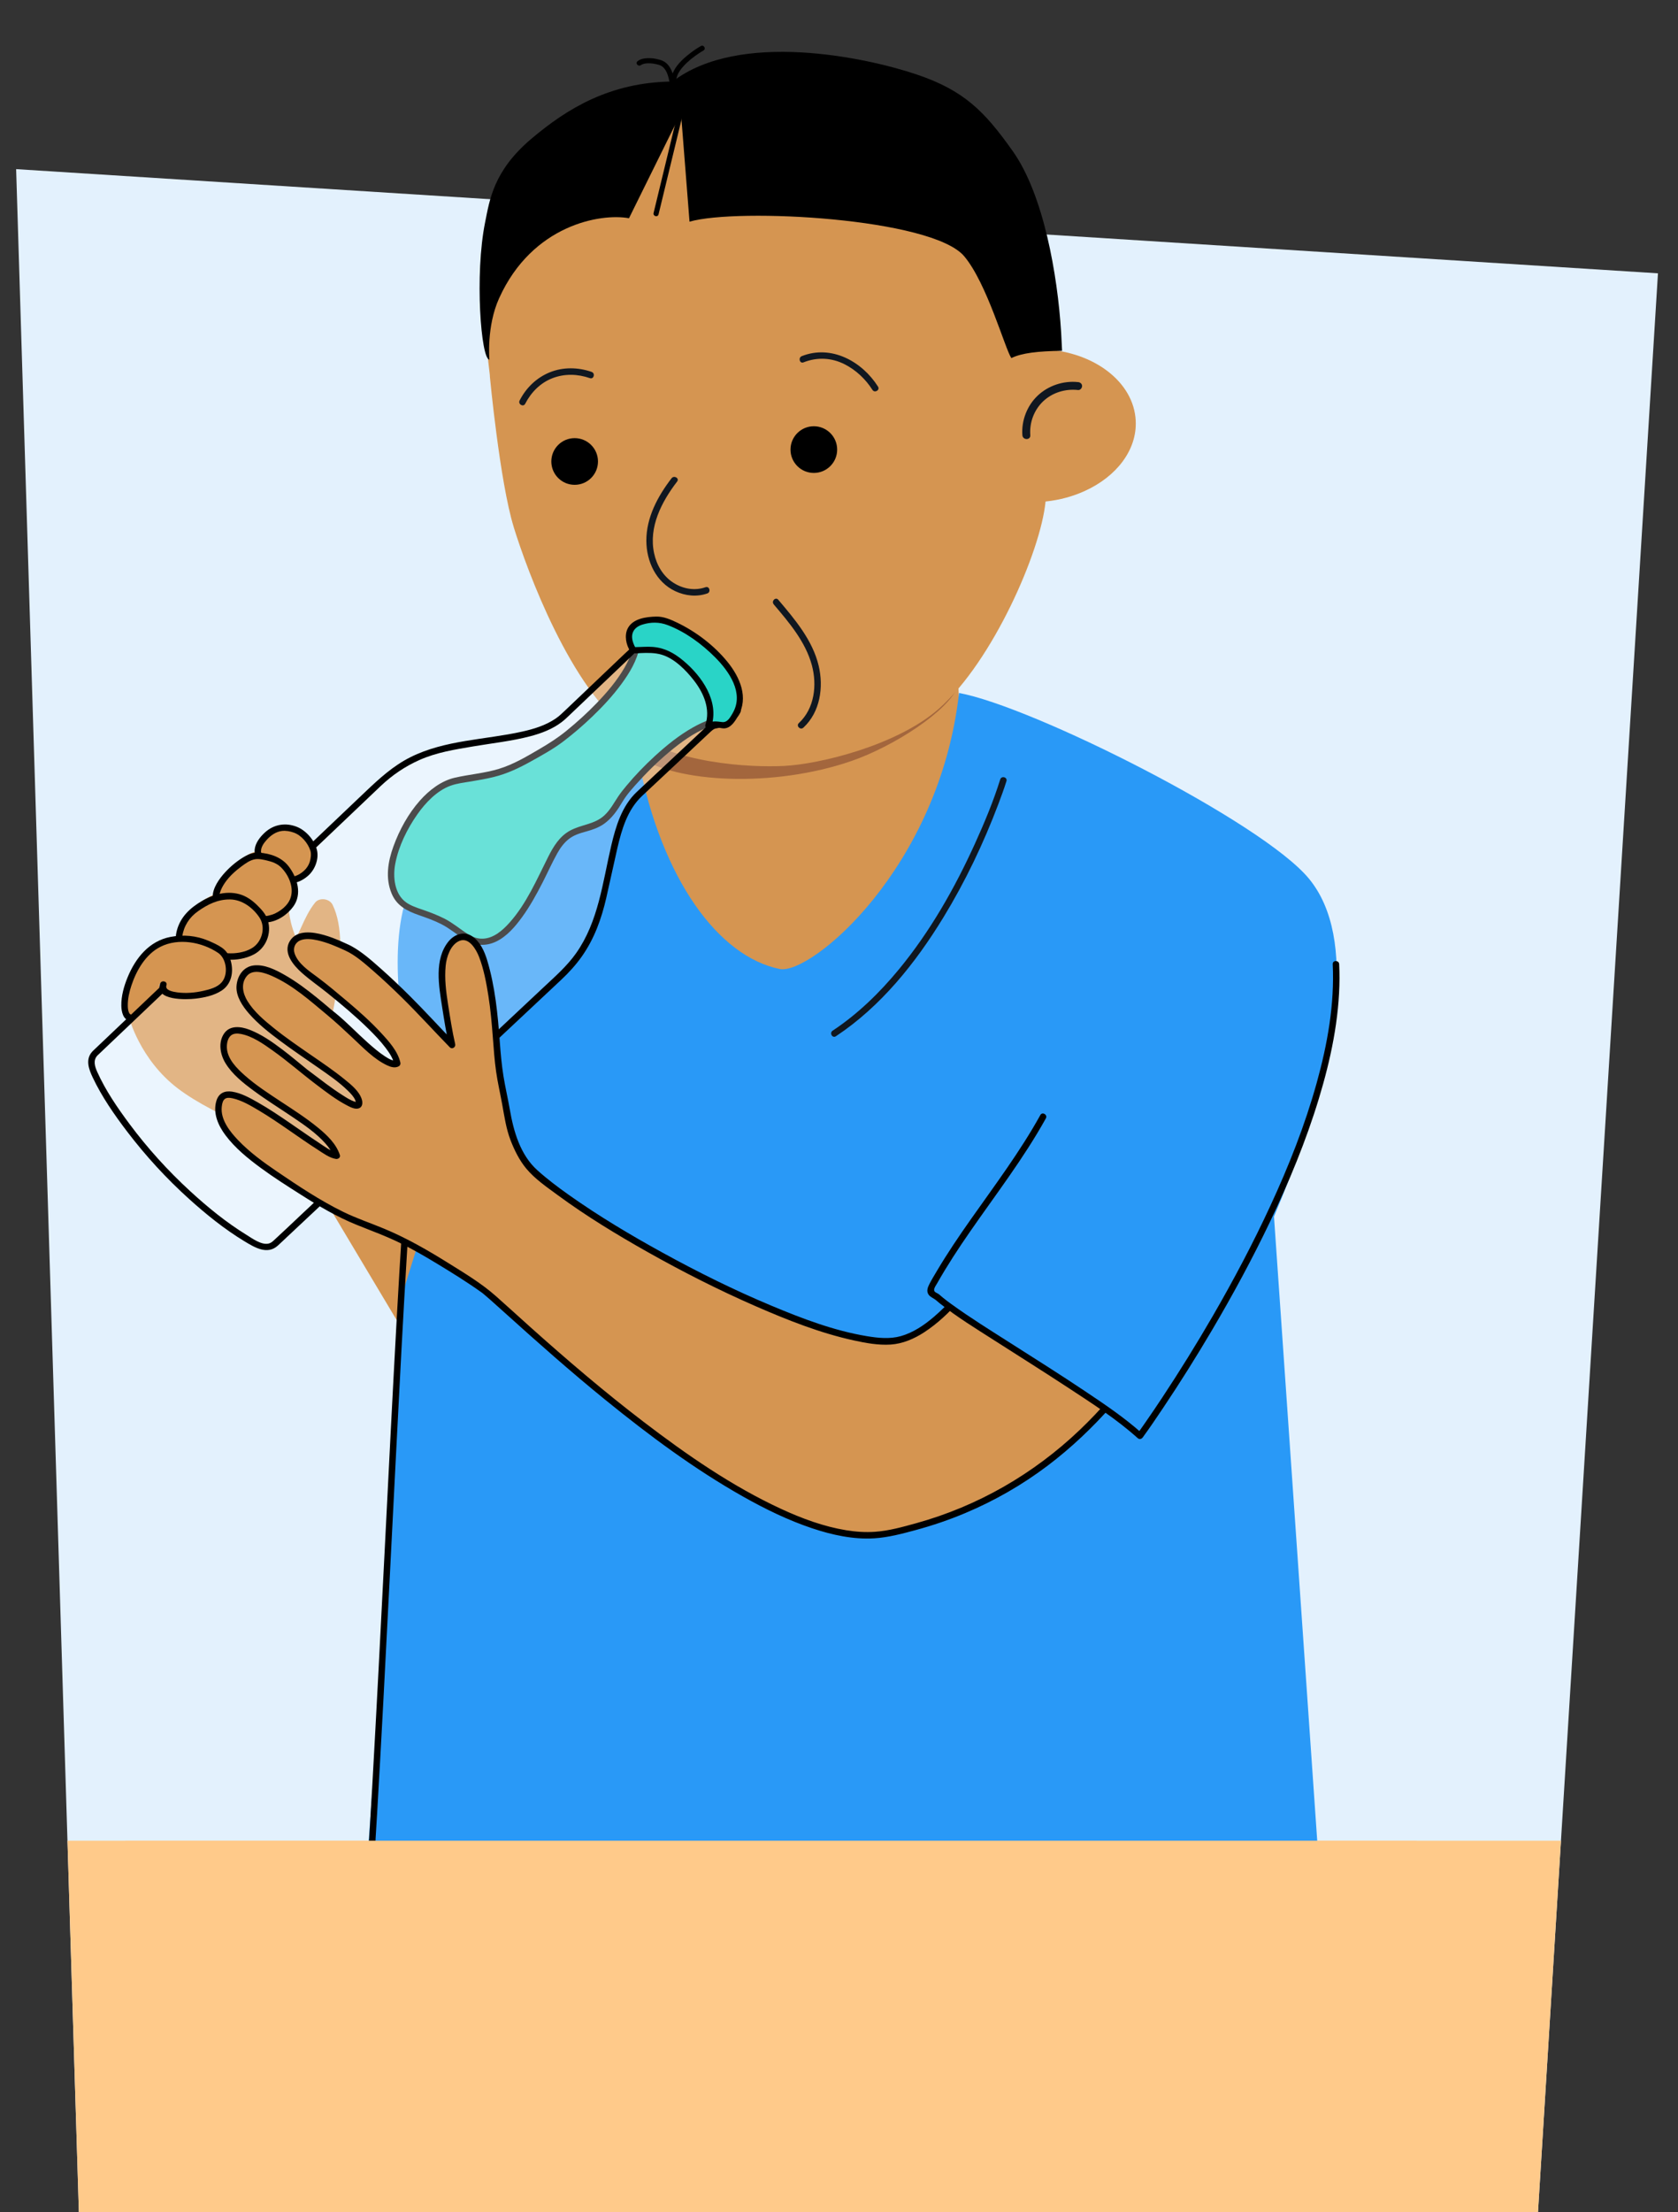 <?xml version="1.0" encoding="UTF-8"?>
<svg xmlns="http://www.w3.org/2000/svg" xmlns:xlink="http://www.w3.org/1999/xlink" viewBox="0 0 520 685.18">
  <rect x="0" y="0" width="520" height="685.18" fill="#333333" stroke="none"/>
  <defs>
    <style>
      .cls-1 {
        fill: #d59551;
      }

      .cls-2 {
        fill: #29d4c7;
      }

      .cls-3 {
        fill: #e3f1fd;
      }

      .cls-4 {
        fill: #a3663d;
      }

      .cls-5 {
        fill: #ffca8a;
      }

      .cls-6 {
        fill: #101720;
      }

      .cls-7 {
        clip-path: url(#clippath-1);
      }

      .cls-8 {
        fill-rule: evenodd;
      }

      .cls-9 {
        fill: #fff;
      }

      .cls-10 {
        fill: #2999f7;
      }

      .cls-11 {
        opacity: .3;
      }

      .cls-12 {
        clip-path: url(#clippath);
      }
    </style>
    <clipPath id="clippath">
      <path id="Path_17571-2" data-name="Path 17571" class="cls-3" d="M-598.23,685.18l-19.44-632.79L-108.87,84.66l-37.18,600.52h-452.17Z"/>
    </clipPath>
    <clipPath id="clippath-1">
      <path id="Path_17571-4" data-name="Path 17571" class="cls-3" d="M24.44,685.18L5,52.39l508.79,32.27-37.18,600.52H24.44Z"/>
    </clipPath>
  </defs>
  <g id="Achtergrondvlakken">
    <g id="Achtergrond_2" data-name="Achtergrond 2">
      <path id="Path_17571" data-name="Path 17571" class="cls-3" d="M-598.23,685.18l-19.44-632.79L-108.87,84.66l-37.18,600.52h-452.17Z"/>
      <g class="cls-12">
        <rect class="cls-5" x="-703.18" y="570.15" width="798.14" height="181.51"/>
      </g>
    </g>
    <g id="Achtergrond_3" data-name="Achtergrond 3">
      <path id="Path_17571-3" data-name="Path 17571" class="cls-3" d="M24.44,685.18L5,52.39l508.79,32.27-37.18,600.52H24.44Z"/>
      <g class="cls-7">
        <rect class="cls-5" x="-80.51" y="570.15" width="798.14" height="181"/>
      </g>
    </g>
  </g>
  <g id="Voorgrond">
    <path class="cls-1" d="M55.12,337.15c11.82,9,35.28,17.29,35.28,17.29l34.61,57.94,3.79-16.66,14.16-28.05s-30.3-22.81-41.25-45.25c-.84-1.73,7.8-29.01,1.37-42.14-1.01-2.07-4.14-2.27-5.37-.78-3.75,4.53-5.57,12.08-6.25,10.33-4.24-10.83-.89-18.29-.89-18.29l-26.46,18.98-24.14,24.58s3.33,13.06,15.15,22.05Z"/>
    <path class="cls-1" d="M49.74,302.61l-.71,5.03s-7.32,7.45-7.45,7.45-2.12-.67-2.12-.67c0,0-.35-2.6-.26-2.91s2.29-5.64,2.47-5.78,4.54-2.69,4.54-2.69l3.53-.44Z"/>
    <g>
      <path class="cls-1" d="M197.46,232.96l.13,2.61c.26,5.15.76,10.15,1.57,14.92,4.81,29.11,43.69,74,53.09,73.53,9.4-.47,47.44-56.95,45.63-93.43l-.9-18.2c-8.97,9.17-21.33,17.11-35.88,22.27-24.11,8.54-48.12,7.29-63.63-1.7Z"/>
      <path class="cls-4" d="M196.66,216.95l.85,17.23c11.94,8.37,42.25,9.88,66.41,1.51,13.09-4.53,30.02-15.45,33.04-23.29l-.02-.42c-13.15,11.92-29.79,19.31-49.26,20.28-19.47.97-36.78-4.73-51.03-15.3Z"/>
    </g>
    <g>
      <path d="M213.76,200.82c4.8,2.38,8.68,6.57,10.67,11.54.41,1.03.75,2.12.63,3.22-.28,2.54-3.08,4.24-5.63,4.06-2.55-.18-4.78-1.79-6.55-3.63-4.15-4.34-8.03-12.23-6.27-14.92,1.76-2.69,4.64-1.43,7.16-.27"/>
      <path class="cls-6" d="M213.25,201.68c3.45,1.74,6.4,4.35,8.48,7.61,1.01,1.58,2.14,3.53,2.33,5.43.17,1.76-1.09,3.11-2.68,3.65-3.75,1.29-7.23-2.18-9.33-4.86-2.05-2.63-3.9-5.76-4.67-9.03-.29-1.23-.46-2.64.64-3.53,1.48-1.2,3.79.06,5.23.72,1.16.53,2.18-1.19,1.01-1.73-1.82-.84-3.94-1.87-5.99-1.32-1.69.45-2.9,1.97-3.07,3.69s.41,3.56,1.06,5.16c.81,2.01,1.86,3.92,3.09,5.7,2.4,3.49,6.14,7.76,10.83,7.45,1.98-.13,3.94-1.1,5.07-2.77,1.45-2.15.68-4.64-.29-6.8-2.15-4.78-6.02-8.75-10.69-11.11-1.15-.58-2.16,1.15-1.01,1.73h0Z"/>
    </g>
    <g>
      <path class="cls-10" d="M135.55,264.48c17.97-11.97,42.87-20.28,62.36-28.91,7.19,36.87,24.74,60.69,43.71,64.57,9.6,1.96,49.44-31.22,55.58-85.49,22.78,4.15,93.93,39.9,108.44,57.52,30.81,37.42-30.96,146.15-30.96,146.15l-21.64-24.96,38.09-69.48,21.12,304.74-302.86,8.63,10.56-145.56s3.27-63.51,4.84-91.21l11.28-36.08s-28.52-81.26-.52-99.91Z"/>
      <path class="cls-6" d="M309.96,241.41c-2.11,6.78-4.88,13.4-7.81,19.86-6.28,13.84-13.92,27.26-23.61,39.01-5.94,7.2-12.71,13.8-20.52,18.97-1.07.71-.07,2.44,1.01,1.73,13.93-9.22,24.66-22.65,33.3-36.78,6.79-11.11,12.44-22.94,17.04-35.11.89-2.36,1.77-4.73,2.52-7.14.38-1.23-1.55-1.76-1.93-.53h0Z"/>
    </g>
    <path d="M127.84,343.58c-.8,4.52-1.16,9.13-1.56,13.7-.65,7.53-1.16,15.08-1.65,22.63-.63,9.81-1.19,19.62-1.74,29.44-.63,11.42-1.23,22.85-1.82,34.27-.63,12.27-1.25,24.54-1.87,36.81-.62,12.33-1.25,24.67-1.9,37-.62,11.76-1.25,23.52-1.91,35.28-.59,10.41-1.21,20.82-1.9,31.22-.55,8.32-1.14,16.65-1.87,24.96-.48,5.45-.98,11.1-1.8,16.32-.13.82-.27,1.64-.43,2.45-.25,1.26,1.68,1.79,1.93.53.93-4.66,1.36-9.44,1.82-14.17.75-7.65,1.32-15.33,1.86-23,.7-9.9,1.31-19.8,1.89-29.7.67-11.48,1.3-22.96,1.91-34.44.65-12.29,1.28-24.58,1.91-36.87.63-12.32,1.25-24.64,1.88-36.96.6-11.72,1.2-23.43,1.83-35.14.56-10.33,1.13-20.66,1.77-30.98.5-8.21,1.03-16.42,1.68-24.62.24-3.07.5-6.14.79-9.2.12-1.24.25-2.48.39-3.72.06-.54.12-1.08.19-1.62.03-.24.06-.49.09-.73.04-.35.06-.45.08-.59.11-.78.22-1.55.36-2.33.22-1.26-1.71-1.8-1.93-.53h0Z"/>
    <g>
      <g>
        <path class="cls-1" d="M159.17,163.19c4.3,13.97,17.78,50.17,35.65,63.14,14.05,10.2,37.43,11.45,48.21,10.91,10.78-.53,35.07-6.31,48.06-17.84,16.51-14.69,31.41-48.48,32.92-64.06,4.43-.46,8.56-1.61,12.23-3.3,9.76-4.45,16.16-12.67,15.71-21.74-.59-11.95-12.83-21.24-28.18-22.09h-.01c-.09-.58-5.65-86.31-90.18-82.12-99.52,4.94-81.59,86.88-81.76,90.57h-.01s3.07,32.56,7.37,46.53Z"/>
        <path class="cls-6" d="M334.1,118.36c-4.53-.5-9.25,1.07-12.56,4.21-3.28,3.12-5.05,7.73-4.71,12.24.12,1.56,2.57,1.58,2.45,0-.29-3.91,1.14-7.8,3.99-10.51,2.87-2.73,6.92-3.93,10.83-3.49.66.07,1.23-.62,1.23-1.23,0-.72-.56-1.15-1.23-1.23h0Z"/>
        <g>
          <circle cx="252.2" cy="139.26" r="7.23"/>
          <circle cx="178.08" cy="142.94" r="7.23"/>
          <path class="cls-6" d="M218.65,181.88c-3.41,1.2-7.07.51-10.07-1.44-3.15-2.05-5.09-5.42-5.87-9.04-1.76-8.15,2.31-15.97,7.13-22.25.78-1.02-.95-2.02-1.73-1.01-4.28,5.57-7.82,12.13-7.81,19.33.01,6.4,2.99,12.86,8.99,15.66,3.1,1.44,6.62,1.83,9.89.69,1.21-.42.69-2.36-.53-1.93h0Z"/>
          <path class="cls-6" d="M183.34,115.19c-4.18-1.44-8.8-1.55-12.93.12-4.12,1.66-7.37,4.8-9.38,8.74-.58,1.14,1.14,2.16,1.73,1.01,1.81-3.54,4.7-6.48,8.45-7.92,3.76-1.45,7.82-1.32,11.6-.01,1.22.42,1.74-1.51.53-1.93h0Z"/>
          <path class="cls-6" d="M249,112.24c4.25-1.69,8.77-1.46,12.84.64,3.48,1.79,6.43,4.59,8.52,7.88.69,1.08,2.42.08,1.73-1.01-4.96-7.83-14.48-13.06-23.62-9.44-1.18.47-.67,2.4.53,1.93h0Z"/>
        </g>
      </g>
      <path class="cls-6" d="M239.76,187.19c4.77,5.62,9.86,11.58,11.83,18.85,1.66,6.16.83,13.41-4.03,17.93-.95.88.47,2.29,1.41,1.41,5.2-4.83,6.31-12.51,4.73-19.17-1.88-7.92-7.39-14.38-12.52-20.44-.83-.98-2.24.44-1.41,1.41h0Z"/>
    </g>
    <g>
      <g>
        <path class="cls-2" d="M197.17,195.47c3.19,13.17-22.15,33.08-25.95,35.32-12.01,7.09-14.2,8.2-22.68,9.78-8.48,1.58-9.72.79-16.07,6.45-5.41,4.82-12.7,18.38-11.11,26.27,2.3,11.42,10,6.51,21.95,16.05,14.09,11.26,25.05-20.44,29.26-26.78,6.24-9.4,12.42-2.08,19.43-14.67,2.26-4.07,21.55-26.13,34.35-24.87l-4.65-14.35-16.09-11.66-8.43-1.54Z"/>
        <path d="M196.2,195.74c.88,3.82-.77,7.77-2.65,11.03-2.34,4.05-5.4,7.66-8.64,11.01-2.95,3.06-6.11,5.93-9.41,8.61-2.65,2.15-5.37,3.9-8.33,5.62-4.02,2.35-8.09,4.78-12.57,6.14s-9.11,1.7-13.63,2.73c-4.24.97-7.96,3.86-10.81,7.06-3.63,4.08-6.37,9.09-8.23,14.2-1.72,4.74-2.56,9.83-.57,14.62,1.58,3.82,4.78,5.42,8.49,6.71,2.36.82,4.71,1.65,6.94,2.79,2.62,1.34,4.78,3.23,7.24,4.79,3,1.91,6.48,2.14,9.68.61,3.33-1.59,5.88-4.57,8.01-7.49,2.47-3.38,4.5-7.07,6.41-10.79,1.55-3.03,2.94-6.16,4.6-9.13.92-1.65,2.07-3.22,3.57-4.39,1.6-1.25,3.5-1.8,5.42-2.33s3.76-1.17,5.39-2.3c2.52-1.76,4.21-4.24,5.76-6.84,1.45-2.44,3.45-4.59,5.36-6.67,3.25-3.55,6.75-6.9,10.52-9.91,3.62-2.89,7.65-5.65,12.1-7.07,1.79-.57,3.63-.88,5.51-.72.64.06,1.15-.69.96-1.27-.94-2.9-1.88-5.8-2.82-8.7-.52-1.62-1.05-3.24-1.57-4.85-.23-.71-.42-1.17-1.03-1.62-2.7-1.97-5.42-3.93-8.13-5.89-1.61-1.16-3.21-2.33-4.82-3.49-.88-.64-1.76-1.41-2.71-1.96-1.02-.59-2.59-.59-3.73-.8-1.69-.31-3.37-.62-5.06-.92-1.26-.23-1.8,1.7-.53,1.93,2,.36,3.99.73,5.99,1.09.79.14,1.63.22,2.41.44-.12-.03-.27-.16-.04.02.2.16.42.3.62.45,3.83,2.78,7.66,5.55,11.49,8.33,1.27.92,2.55,1.84,3.82,2.77l-.46-.6c1.55,4.78,3.1,9.57,4.65,14.35l.96-1.27c-4.11-.36-8.19,1.34-11.7,3.33-4.25,2.4-8.11,5.52-11.71,8.81-3.15,2.89-6.14,5.98-8.87,9.27-.86,1.03-1.71,2.09-2.46,3.2-1.39,2.06-2.48,4.21-4.34,5.93-3.06,2.82-7.19,2.8-10.69,4.74-3.25,1.8-5.14,4.96-6.75,8.17-3.51,6.98-6.71,14.48-11.99,20.36-2.1,2.34-4.88,4.79-8.2,4.91-1.67.06-3.23-.5-4.62-1.39-2.46-1.56-4.62-3.45-7.24-4.79-2.23-1.14-4.57-2.01-6.93-2.83-1.71-.59-3.5-1.16-4.99-2.22-3.66-2.59-4.16-7.95-3.38-12,1.05-5.47,3.66-10.74,6.84-15.28,2.5-3.57,6.06-7.32,10.23-8.85,2.01-.74,4.2-.98,6.3-1.33,2.42-.4,4.84-.82,7.22-1.41,4.1-1.01,7.85-2.8,11.52-4.85,3.46-1.93,6.95-3.84,10.1-6.25s6-4.87,8.79-7.54c3.33-3.18,6.47-6.57,9.19-10.29,2.44-3.34,4.74-7.15,5.5-11.27.32-1.75.34-3.5-.06-5.24-.29-1.25-2.22-.72-1.93.53Z"/>
      </g>
      <g class="cls-11">
        <path class="cls-9" d="M226.34,222.28c-.51,1.42-1.48,3.24-3.16,3.04l-.53-.06c-1.42-.17-2.73.22-3.66,1.09l-21.12,19.79c-6.09,5.71-7.45,16.25-9.43,24.88l-2.01,8.75c-2.03,8.82-6.34,16.49-12.57,22.32l-88.68,83.15c-1.17,1.1-2.99,1.33-4.75.57-5.07-2.18-17.41-10.53-29.86-23.71s-20.08-25.99-21.96-31.18c-.65-1.8-.32-3.6.84-4.71l88.11-83.76c6.18-5.88,14.08-9.75,23.01-11.27l8.85-1.5c8.73-1.48,19.33-2.24,25.38-7.99l20.97-19.95c.92-.88,1.39-2.16,1.3-3.59l-.03-.53c-.1-1.69.09-3.81,1.53-4.24,0,0,4.77.64,16.82,13.33,12.06,12.69,10.95,15.57,10.95,15.57Z"/>
      </g>
      <g id="Achtergrond_3-2" data-name="Achtergrond 3">
        <path d="M227.73,219.49c-.55,1.29-2.01,2.46-3.31,2.95-.59.22-1.16.07-1.68.46-.3.23-.56.56-.83.83l.71-.29c-1.99-.08-3.42,1.36-4.77,2.62l-3.13,2.94c-3.43,3.22-6.87,6.43-10.3,9.65-2.37,2.22-4.75,4.43-7.11,6.66-4.6,4.34-6.5,10.68-7.9,16.67-2.65,11.34-3.97,23.48-10.86,33.24-2.79,3.96-6.41,7.13-9.92,10.42-4.98,4.67-9.95,9.33-14.93,14-6.84,6.41-13.67,12.82-20.51,19.23-7.21,6.76-14.42,13.52-21.63,20.28-5.89,5.53-11.79,11.05-17.68,16.58-3.01,2.83-6,5.69-9.04,8.48-.46.42-.86.77-1.51.95-2.25.6-5.11-1.54-6.93-2.66-6.28-3.86-12.06-8.58-17.48-13.56-6.9-6.34-13.23-13.32-18.82-20.84-3.73-5.02-7.38-10.33-9.95-16.05-.76-1.7-1.41-3.66.1-5.18.25-.25.51-.49.77-.73,1.29-1.23,2.59-2.46,3.88-3.69,4.97-4.73,9.95-9.46,14.92-14.18,6.84-6.5,13.68-13.01,20.52-19.51,7.12-6.77,14.25-13.55,21.37-20.32,5.82-5.53,11.64-11.07,17.46-16.6,2.93-2.79,5.87-5.58,8.8-8.37,3.54-3.36,7.56-6.09,12.02-8.07,5.31-2.36,10.94-3.24,16.61-4.2,5.9-1,11.91-1.63,17.71-3.15,3.43-.9,6.85-2.19,9.7-4.35.93-.7,1.75-1.5,2.59-2.3,6.09-5.8,12.19-11.59,18.28-17.39.53-.51,1.09-1,1.6-1.53,1.14-1.17,1.64-2.67,1.59-4.3-.03-.97-.41-3.35.77-3.81s.67-2.4-.53-1.93c-1.48.58-2.06,1.88-2.23,3.4s.32,3.11-.43,4.47c-.46.82-1.36,1.5-2.03,2.14-3.13,2.98-6.26,5.96-9.39,8.94-3.03,2.88-6.05,5.76-9.08,8.64-.95.91-1.89,1.81-2.99,2.56-3.11,2.11-6.78,3.23-10.41,4.03-11.49,2.55-23.85,2.55-34.56,7.91-5.4,2.71-9.67,6.63-13.97,10.72-4.78,4.54-9.55,9.08-14.33,13.62-6.83,6.49-13.65,12.98-20.48,19.47l-21.73,20.66c-6.02,5.72-12.03,11.44-18.05,17.16l-9.45,8.98c-.23.22-.47.43-.67.67-2.1,2.4-.97,5.41.22,7.92,2.82,5.97,6.67,11.5,10.65,16.74,5.72,7.51,12.12,14.49,19.13,20.82,5.35,4.83,11.04,9.43,17.22,13.17,3.14,1.9,7.1,4.34,10.38,1.34.96-.87,1.89-1.77,2.84-2.66l13.73-12.87c6.77-6.35,13.55-12.7,20.32-19.06,7.32-6.86,14.63-13.72,21.95-20.58,6.23-5.84,12.45-11.67,18.68-17.51,3.42-3.21,6.84-6.41,10.26-9.62,2.36-2.21,4.54-4.59,6.41-7.24,3.87-5.49,6.09-11.66,7.58-18.15,1.18-5.12,2.25-10.27,3.43-15.38,1.36-5.86,3.13-11.93,7.64-16.17,6.02-5.65,12.05-11.29,18.08-16.94.84-.78,1.67-1.57,2.51-2.35.52-.48,1.02-1,1.62-1.38.71-.44,1.57-.24,2.2-.72.3-.23.56-.56.83-.83l-.71.29c2.28.12,5.14-2.06,6.01-4.1.5-1.17-1.23-2.19-1.73-1.01h0Z"/>
      </g>
      <g>
        <path class="cls-2" d="M227.91,221.36c7.65-12.86-17.75-29.49-24.14-29.43-10.27.09-9.74,5.55-7.6,9.33.34.6,6.52-.95,10.9,1.32,5.29,2.74,15.75,12.7,12.45,22.26,4.45-1.79,4.84,2.49,8.39-3.48Z"/>
        <path d="M228.73,221.84c3.35-5.78.55-12.11-3.3-16.84-4.14-5.09-9.78-9.37-15.7-12.2-1.99-.95-4.15-1.88-6.4-1.82-3.08.07-7.3.61-8.84,3.74-1.03,2.09-.49,5.05.8,6.93.69,1.01,2.11.69,3.18.64,2.22-.1,4.48-.13,6.62.51,3.95,1.18,7.5,4.81,9.95,7.96,3.04,3.91,5.17,8.87,3.55,13.81-.21.65.5,1.43,1.17,1.17.88-.33,1.74-.52,2.68-.4.65.08,1.29.29,1.96.27,2.09-.06,3.37-2.22,4.32-3.79.64-1.05-1.01-2.01-1.64-.96-.77,1.26-1.62,3.02-3.31,2.79s-2.94-.35-4.51.25l1.17,1.17c2.56-7.82-2.93-15.65-8.69-20.44-2.81-2.34-5.72-3.96-9.44-4.25-1.74-.14-3.46.04-5.21.05-.13,0-.5-.01-.51-.01.31.01.23.38.22,0,0-.07-.15-.3-.17-.34-.24-.49-.43-1-.57-1.52-.68-2.53.56-4.34,3.01-5.1,2.65-.82,5.25-.82,7.81.15,5.48,2.07,10.62,5.86,14.73,9.99,4.33,4.35,9.04,11.08,5.46,17.25-.62,1.06,1.03,2.02,1.64.96Z"/>
      </g>
    </g>
    <g>
      <path class="cls-1" d="M340.08,329.8c-12.21,18.41-39.45,85.33-64.79,85.63-25.34.3-91.34-35.36-110.19-52.91-2.37-2.21-3.67-5.07-4.28-6.21-3.5-6.58-3.32-11.33-4.91-18.15-.65-2.8-1.52-8.62-1.72-11.32-.81-10.76-1.29-19.97-4.46-30.04-.86-2.73-3.52-7.46-7.03-6.58-3.52.88-5.36,5.89-5.57,9.09-.25,3.99-.08,6.44.56,10.52.65,4.09,1.42,9.35,2.44,13.78-4.14-4.25-4.14-4.15-10.17-10.68-.52-.56-16.31-16.95-22.75-19.59-1.37-.56-12.89-6.51-16.36-1.6-3.47,4.91,6.09,10.94,7.46,12.04,6.81,5.46,23.34,18.35,24.83,25.55-3.39,2.11-15.85-11.85-20.57-15.37-2.34-1.74-25.16-23.14-28.13-9.35-2.6,12.06,34.48,28.04,36.78,36.28,1.6,5.72-14.26-7.2-15.88-8.29-2.62-1.76-23.65-21.68-25.88-9.7-2.37,12.68,31.16,23.19,34.93,35.07-5.47-.77-32.96-25.24-36.09-17.45-4.24,10.53,15.73,22.38,26.72,29.43,22.21,14.24,18.11,4.83,54.56,29.33,6.83,4.59,85.17,83.64,125.32,75.67,70.71-14.04,93.57-77.46,114.56-114.68-16.9-10.46-33.26-20.8-49.39-30.47Z"/>
      <path d="M339.21,329.3c-4.84,7.32-8.67,15.34-12.76,23.09-5.48,10.39-11.03,20.75-17.29,30.7-5.59,8.89-11.74,17.94-19.78,24.82-2.99,2.56-6.4,4.87-10.23,5.95-3.42.96-7.05.58-10.5.01-10.17-1.68-20.03-5.44-29.49-9.4-11.55-4.82-22.79-10.4-33.75-16.42-9.97-5.48-19.79-11.32-29.08-17.9-3.39-2.4-6.72-4.9-9.81-7.68-5.29-4.76-7.36-12.02-8.53-18.8-.6-3.48-1.42-6.91-1.98-10.39-.56-3.53-.87-7.05-1.13-10.62-.63-8.5-1.44-17.03-3.91-25.23-.84-2.78-2.18-5.78-4.69-7.44s-5.47-.61-7.28,1.61c-4.51,5.52-3,13.82-2,20.24.63,4.03,1.26,8.06,2.17,12.04l1.67-.97c-4.62-4.74-9.07-9.66-13.76-14.33-2.97-2.95-6-5.84-9.13-8.61-2.84-2.51-5.82-5.17-9.17-6.98-.25-.14-.51-.27-.77-.38-.17-.08-.35-.15-.53-.23.28.12,0,0-.05-.03-.56-.25-1.12-.51-1.68-.76-1.76-.77-3.55-1.47-5.4-1.99-3.38-.95-8.32-1.69-10.51,1.85-2.28,3.69,1.13,7.61,3.78,9.95,2.62,2.31,5.15,4.01,7.85,6.19,4.37,3.53,8.69,7.14,12.7,11.08,1.88,1.85,3.72,3.77,5.31,5.87,1.14,1.51,2.27,3.17,2.69,5.04l.46-1.13c-.24.14-.71.06-1.17-.1-.76-.26-1.46-.69-2.13-1.13-1.93-1.25-3.68-2.77-5.39-4.29-3.4-3.02-6.54-6.37-10.08-9.23-.28-.22-.56-.43-.84-.65.25.2-.12-.1-.2-.17-.37-.31-.74-.62-1.11-.94-1.16-.98-2.32-1.96-3.5-2.91-3.14-2.54-6.39-4.99-9.9-6.99-2.83-1.62-6.32-3.4-9.69-3-3.26.39-5.15,3.34-5.33,6.46s1.87,6.16,3.88,8.46c2.82,3.23,6.26,5.92,9.69,8.47,3.83,2.85,7.8,5.51,11.72,8.25,3.2,2.23,6.5,4.47,9.29,7.22.84.83,1.75,1.76,2.22,2.87.03.08.14.41.18.59.05.19.04.3.01.31.23-.08.21-.45.31-.32-.05-.06-.36-.04-.51-.08-1.46-.41-2.81-1.33-4.08-2.14-1.71-1.09-3.37-2.28-5.01-3.48-1.35-1-2.69-2.02-4.02-3.03-.66-.5-1.3-.95-1.76-1.32-2.54-2.05-5.02-4.18-7.63-6.15-3.19-2.41-6.56-4.79-10.31-6.22-2.64-1.01-6.08-1.45-7.87,1.26-1.83,2.76-1.16,6.41.45,9.08,2.11,3.49,5.49,6.15,8.73,8.54,3.94,2.91,8.11,5.5,12.17,8.24,3.58,2.42,7.26,4.93,10.14,8.18,1.05,1.18,2,2.52,2.5,4.04.41-.41.82-.82,1.23-1.23-2.02-.32-4.07-1.95-5.79-3.07-3.08-2.01-6.08-4.15-9.12-6.22-3.19-2.18-6.4-4.35-9.77-6.26-2.46-1.4-5.17-2.92-8.01-3.36-2.36-.36-4.16.49-4.87,2.84-1.15,3.81.56,7.66,2.83,10.68,2.98,3.97,6.92,7.16,10.9,10.09,4.03,2.97,8.27,5.65,12.49,8.33,5.49,3.5,11.05,6.79,17.09,9.25,4.65,1.89,9.35,3.56,13.85,5.81,3.8,1.9,7.49,4.02,11.11,6.22,4.72,2.86,9.46,5.79,13.95,9,.24.17-.04-.04.31.24.22.18.43.35.65.54.54.45,1.07.92,1.6,1.38,1.47,1.3,2.93,2.62,4.39,3.93,10.3,9.29,20.68,18.49,31.45,27.23,13.45,10.91,27.46,21.35,42.57,29.87,6.85,3.86,13.98,7.35,21.44,9.84,6.16,2.06,12.74,3.51,19.27,3.1,4.35-.27,8.66-1.43,12.84-2.56,5.2-1.41,10.32-3.15,15.29-5.24,9.08-3.81,17.66-8.73,25.52-14.66,14.73-11.11,26.65-25.39,36.64-40.81,8.98-13.87,16.36-28.65,24.06-43.24,1.62-3.07,3.27-6.13,4.97-9.16.27-.48.11-1.08-.36-1.37-16.45-10.19-32.8-20.52-49.39-30.47-1.11-.66-2.11,1.06-1.01,1.73,16.59,9.95,32.94,20.29,49.39,30.47l-.36-1.37c-7.61,13.51-14.25,27.54-22.04,40.96-8.85,15.26-19.04,29.87-31.84,42.09-14.3,13.66-31.63,23.66-50.7,28.94-4.17,1.15-8.49,2.38-12.82,2.67-2.98.21-5.99,0-8.94-.48-6.96-1.14-13.68-3.63-20.06-6.57-15.27-7.05-29.29-16.77-42.62-26.94-12.15-9.27-23.78-19.22-35.18-29.41-3.57-3.2-7.11-6.44-10.69-9.61-4.45-3.94-9.54-6.99-14.57-10.13-6.42-4.01-12.99-7.8-19.98-10.71-4.24-1.77-8.59-3.21-12.72-5.23-7.19-3.52-13.98-8.05-20.59-12.54-4.24-2.88-8.43-5.94-11.99-9.65-2.58-2.7-5.5-6.36-5.09-10.35.25-2.44,1.11-3.16,3.39-2.64,2.87.65,5.55,2.25,8.05,3.73,6.32,3.76,12.15,8.25,18.34,12.21,1.65,1.06,3.6,2.52,5.59,2.83.7.11,1.49-.43,1.23-1.23-1.15-3.48-3.99-6.17-6.75-8.43-3.61-2.96-7.55-5.49-11.45-8.05-3.89-2.57-7.86-5.12-11.35-8.23-2.4-2.14-5.27-5-5.46-8.42-.07-1.27.19-2.9,1.17-3.8.84-.77,2.06-.76,3.12-.56,3.62.68,6.99,3.06,9.93,5.16,4.67,3.31,8.97,7.12,13.54,10.57,3,2.27,6.06,4.63,9.41,6.38,1.01.52,2.4,1.29,3.59.98,1.25-.33,1.38-1.64,1.08-2.71-.76-2.64-3.4-4.71-5.43-6.36-3.3-2.68-6.84-5.07-10.34-7.48-3.89-2.69-7.81-5.36-11.5-8.33-3.01-2.42-6.16-5.07-8.2-8.4-1.44-2.34-2.11-5.4-.2-7.73,1.89-2.32,5.56-1.02,7.8-.03,6.38,2.81,11.71,7.58,17.01,11.99,2.78,2.31,5.4,4.76,8.04,7.23,3.18,2.98,6.56,6.52,10.55,8.42,1.15.55,2.53,1,3.73.32.4-.23.56-.7.46-1.13-.79-3.53-3.57-6.59-5.95-9.16-3.32-3.6-7.01-6.86-10.75-10.01-2.91-2.45-5.85-4.94-8.91-7.22-2.62-1.95-6.05-4.17-7.16-7.4-.56-1.64.1-3.35,1.72-4.05s3.72-.41,5.42-.03c2.97.66,5.77,1.88,8.52,3.14,3.17,1.45,5.94,3.93,8.55,6.19,3.14,2.72,6.16,5.58,9.12,8.49,5.05,4.97,9.81,10.24,14.76,15.31.72.74,1.89-.03,1.67-.97-.92-4.04-1.56-8.15-2.2-12.24s-1.14-8-.75-12.06c.26-2.7,1.51-6.5,4.23-7.67,3-1.3,5.26,2.7,6.13,4.97,1.47,3.81,2.24,8.02,2.88,12.03.68,4.27,1.05,8.59,1.38,12.9.27,3.53.51,7.05,1.01,10.56s1.28,6.78,1.89,10.18c.68,3.74,1.21,7.5,2.58,11.07,1.18,3.07,2.75,6.24,4.86,8.78,2.68,3.24,6.47,5.82,9.83,8.29,8.83,6.49,18.25,12.2,27.79,17.58,10.92,6.15,22.13,11.83,33.62,16.84,9.77,4.26,19.85,8.26,30.29,10.54,3.69.81,7.62,1.53,11.42,1.28,3.74-.25,7.27-1.78,10.38-3.8,8.25-5.38,14.5-13.71,20-21.73,6.66-9.72,12.42-20.04,17.99-30.42,4.64-8.67,9.01-17.51,13.95-26,.82-1.4,1.65-2.79,2.55-4.14.71-1.08-1.02-2.08-1.73-1.01Z"/>
    </g>
    <path class="cls-10" d="M408.72,285.37c21.13,69.99-61,154.56-61,154.56l-69.77-45.58,61.45-82.03,69.32-26.95Z"/>
    <path d="M322.39,345.39c-6.27,11.31-14.05,21.65-21.48,32.2-3.72,5.28-7.35,10.63-10.64,16.19-.77,1.3-1.57,2.6-2.26,3.95-.56,1.08-1.01,2.34-.15,3.4.57.7,1.47.99,2.15,1.55.42.34.82.7,1.24,1.04,5.3,4.21,11.13,7.78,16.83,11.42,7.78,4.98,15.6,9.88,23.32,14.95,7.24,4.76,14.69,9.53,21.15,15.35.51.46,1.18.33,1.57-.2,2.19-3,4.27-6.08,6.34-9.17,5.27-7.86,10.3-15.88,15.11-24.03,6.47-10.96,12.54-22.18,18.03-33.67,5.87-12.31,11.12-24.97,15.09-38.03,3.67-12.06,6.35-24.65,6.41-37.31,0-1.46-.03-2.93-.1-4.39-.06-1.28-2.06-1.29-2,0,.6,12.42-1.64,24.84-4.96,36.77-3.63,13.06-8.64,25.72-14.33,38.01-5.41,11.71-11.46,23.11-17.92,34.27-4.96,8.55-10.17,16.96-15.62,25.2-1.7,2.57-3.43,5.13-5.19,7.66-.54.78-1.09,1.57-1.64,2.34-.26.37-.66.77-.85,1.18-.02.05-.07.1-.11.15.52-.07,1.05-.13,1.57-.2-5.49-4.94-11.72-9.1-17.84-13.2-7.55-5.05-15.23-9.89-22.89-14.76-6.16-3.92-12.4-7.79-18.32-12.07-.94-.68-1.88-1.37-2.77-2.11-.39-.32-.75-.66-1.14-.97s-.94-.47-1.28-.8c-.68-.67.29-1.87.68-2.57,3.11-5.5,6.58-10.8,10.18-15.99,8.03-11.6,16.68-22.79,23.54-35.15.62-1.13-1.1-2.14-1.73-1.01h0Z"/>
    <path class="cls-8" d="M154.68,92.36c-3.98,8.8-3.01,19.05-3.01,19.05h0c-2.62-.08-4.62-26.34-1.33-42.58,1.39-6.87,2.57-15.91,14.31-25.83,11-9.3,24.3-17.54,43.79-17.75,20.67-15.83,59.75-7.53,75.61-2.19,14.56,4.91,20.97,11.26,29.83,23.8,9.56,13.53,13.84,38.29,14.96,56.04l.29,5.76c-7.41.1-12.54.67-15.72,2.26-1.97-2.94-7.57-23.21-14.62-31.56-9.97-11.8-70.06-15.02-85.11-10.7l-2.65-33.66-16.11,32.6c-8.83-1.63-29.98,2.08-40.23,24.75Z"/>
    <g>
      <line x1="210.96" y1="34.61" x2="203.3" y2="66.2"/>
      <path d="M210.19,34.4c-2.24,9.23-4.47,18.46-6.71,27.69-.31,1.3-.63,2.6-.94,3.89-.24,1,1.29,1.42,1.54.42,2.24-9.23,4.47-18.46,6.71-27.69.31-1.3.63-2.6.94-3.89.24-1-1.29-1.42-1.54-.42h0Z"/>
    </g>
    <path d="M217.2,14.25c-1.31.74-2.55,1.62-3.73,2.55-2.03,1.6-4.05,3.53-5.04,5.97-.53,1.3-.66,2.74-.18,4.08.34.96,1.88.55,1.54-.42-.77-2.16.53-4.26,1.93-5.83,1.46-1.64,3.21-3,5.04-4.2.41-.27.83-.53,1.25-.77.89-.5.09-1.88-.8-1.38h0Z"/>
    <path d="M209.29,30.14c.14-2.15-.04-4.42-.58-6.5-.38-1.46-1.02-3-2.17-4.03-.65-.58-1.39-.92-2.23-1.14-1.13-.3-2.31-.49-3.48-.46-1.1.03-2.43.23-3.3.99-.77.68.36,1.8,1.13,1.13,0,0-.22.13-.02.02.14-.07.27-.15.41-.22.11-.05-.19.07,0,0,.04-.02.09-.03.13-.05.12-.04.25-.08.37-.11.31-.08.61-.13.92-.15,1.02-.07,2.04.06,3.03.29.73.17,1.38.36,1.91.83.95.84,1.45,2.1,1.77,3.33s.48,2.53.53,3.84c.03.74.04,1.49,0,2.24-.07,1.02,1.52,1.02,1.59,0h0Z"/>
    <g>
      <path class="cls-1" d="M67.28,276.6l.29.13c-1.93.52-3.62,1.47-5.68,2.84-1.7,1.14-5.7,4.94-6.4,10.29l2.08.9c-1.84-.05-4.28.14-6.6.92-10.47,3.51-13.96,19.47-11.31,22.72l4.16-6.59c3.5-2.34,6.34-3.2,6.88-3.68-4.89,4.42,14.47,6,19.86-1.71,2.05-2.93.6-5.32-.01-7,0,0,7.16.02,10.29-3.78,2.59-3.16,1.39-4.46,1.72-6.92l.63-.08s3.13-.41,6.76-4.26c2.45-2.6,1.5-7.84,1.5-7.84,0,0,6.76-2.96,6.24-10-.1-1.33-2.74-4.38-6.29-5.6-2.2-.76-5.45-.84-7.97,1.1-4.17,3.19-2.83,5.45-2.83,5.45l.48.33c-1.94-.25-3.59.06-7.55,3.25-6.47,5.2-6.24,9.55-6.24,9.55Z"/>
      <path d="M49.63,304.64c-1.84,5.38,8.23,5.01,10.96,4.68,2.75-.33,5.7-.94,8.06-2.47,3.05-1.97,3.78-5.65,2.92-9.01-.46-1.8-1.29-3.26-2.84-4.33-1.25-.87-2.75-1.52-4.14-2.12-3.77-1.6-7.78-1.96-11.8-1.18-6.57,1.28-10.78,6.52-13.23,12.46-1.14,2.76-2.02,5.84-1.96,8.86.03,1.79.52,4.31,2.64,4.69,1.26.23,1.8-1.7.53-1.93-.44-.08-.62-.22-.84-.74-.26-.62-.32-1.34-.33-2.02-.04-2.14.47-4.28,1.13-6.29,1.54-4.68,4.44-9.69,8.99-11.98,5.55-2.8,12.84-1.5,17.86,1.88,2.67,1.8,3.24,6.69,1.13,9.11-1.37,1.57-3.76,2.22-5.71,2.66-2.61.59-5.42.83-8.08.47-1.23-.17-3.89-.6-3.34-2.2.42-1.22-1.51-1.74-1.93-.53h0Z"/>
      <path d="M70.53,297.25c2.7.17,5.67-.34,8.08-1.59,3.78-1.96,5.63-6.49,4.39-10.57-.59-1.94-1.97-3.4-3.39-4.79-1.52-1.48-3.28-2.72-5.34-3.31-4.54-1.29-9.13.35-12.91,2.84-3.57,2.34-6.19,5.41-6.83,9.77-.19,1.26,1.74,1.8,1.93.53.49-3.31,2.19-5.97,4.91-7.89,3.05-2.15,6.17-3.7,9.98-3.64,3.68.06,6.98,2.54,9,5.51,2.14,3.14.84,7.76-2.35,9.61-2.18,1.27-4.98,1.69-7.48,1.54-1.29-.08-1.28,1.92,0,2h0Z"/>
      <path d="M67.91,277.95c-.02-.48.03-.61.17-1.15.33-1.28.98-2.46,1.74-3.54,1.35-1.91,3.13-3.5,5-4.89,1.24-.92,2.64-1.95,4.2-2.22,1.21-.21,2.54.12,3.71.39,1.6.37,3.19.94,4.37,2.12,2.48,2.48,4.23,6.56,2.75,9.96-.82,1.88-2.69,3.38-4.5,4.26-.66.33-1.37.56-2.09.72-.39.08-.46.1-.68.11-1.28.07-1.29,2.07,0,2,3.25-.17,6.47-2.36,8.32-4.93,2.77-3.83,1.26-8.77-1.31-12.25-2.2-2.98-5.76-4.19-9.37-4.43-1.51-.1-2.92.37-4.23,1.1-2.28,1.27-4.44,3.05-6.2,4.96s-3.99,4.92-3.87,7.78c.05,1.28,2.05,1.29,2,0h0Z"/>
      <path d="M91.47,273.42c1.5-.35,2.95-1.21,4.08-2.23,2.09-1.88,3.34-5.15,2.66-7.94-.72-2.97-3.33-5.97-6.13-7.11-3.48-1.42-7.18-.85-9.97,1.7-1.49,1.36-2.97,3.22-3.19,5.3-.07.71,0,1.61.43,2.21.75,1.03,2.48.03,1.73-1.01-.06-.08-.16-.37-.07-.1-.13-.36-.14-.42-.12-.72.07-1.28.89-2.41,1.71-3.33,1.25-1.4,2.82-2.55,4.73-2.8,1.25-.16,2.53.08,3.71.5,2.35.82,4.41,3.27,5.15,5.62.29.92.16,2.31-.2,3.45-.33,1.05-.95,1.98-1.76,2.73-.99.92-2.12,1.54-3.31,1.82-1.25.29-.72,2.22.53,1.93h0Z"/>
    </g>
    <rect class="cls-5" x="38.82" y="570.15" width="400.14" height="86.65"/>
  </g>
</svg>